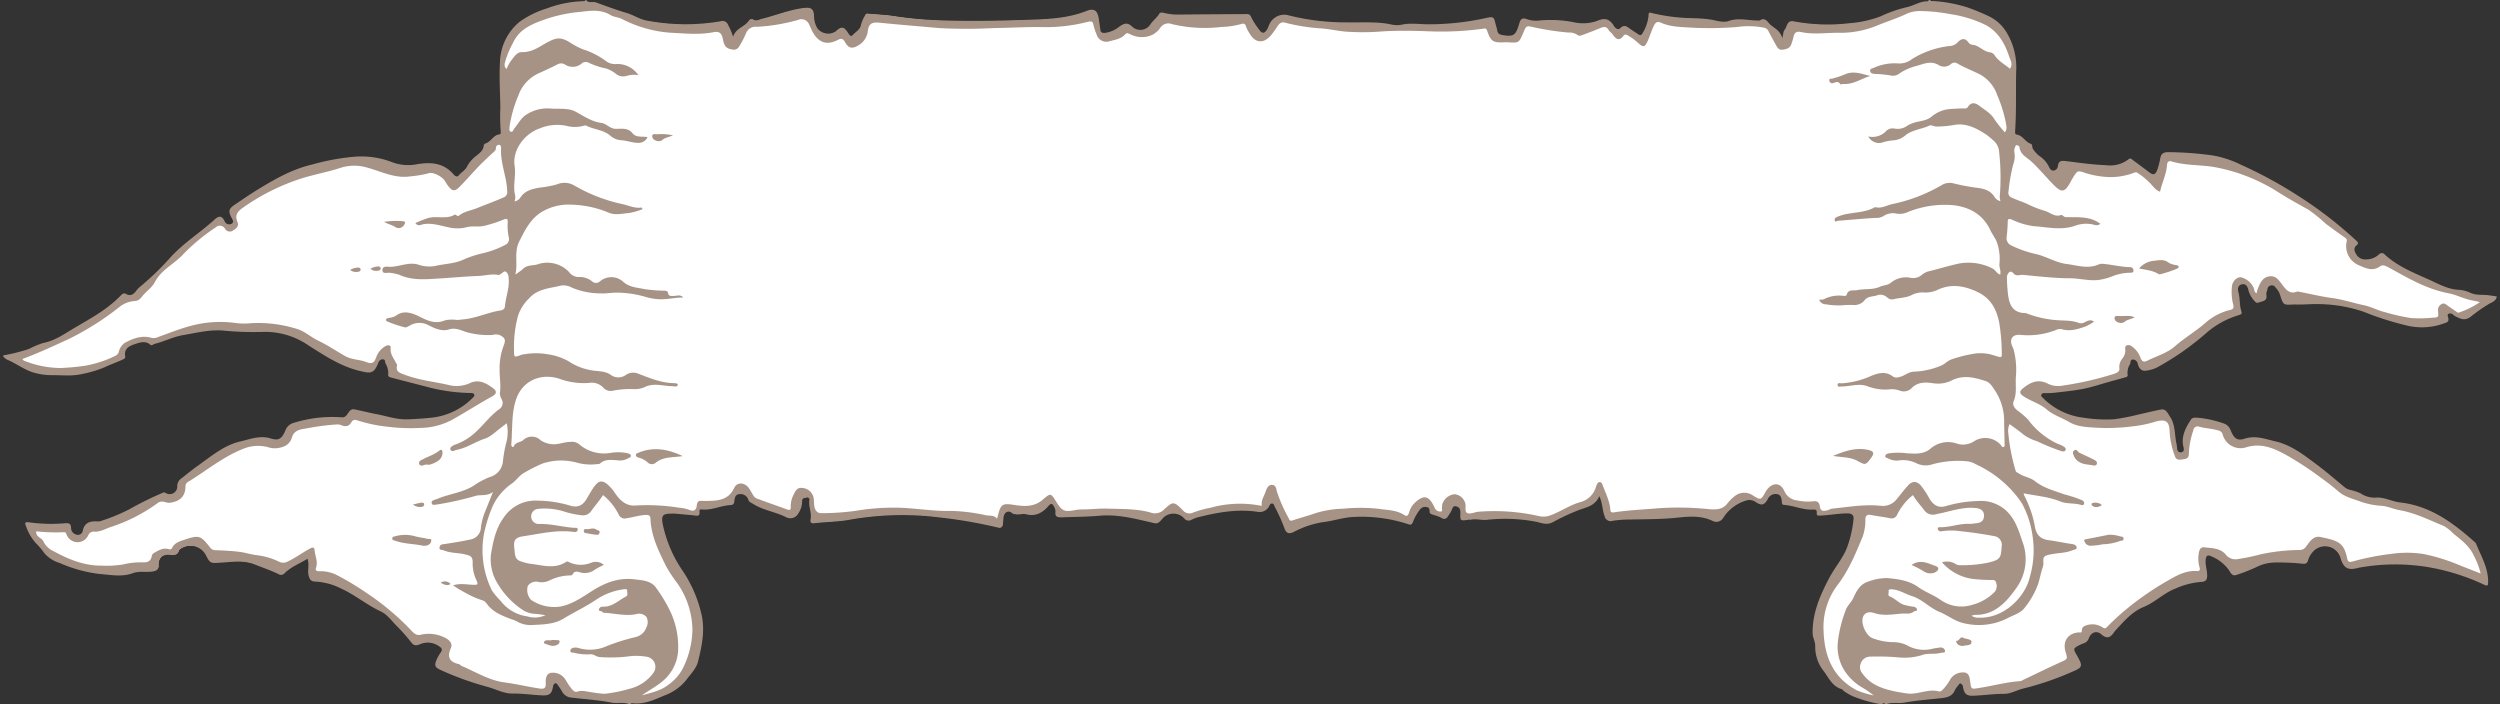 <svg xmlns="http://www.w3.org/2000/svg" width="568" height="160"><rect width="100%" height="100%" fill="#333333" stroke="none"/><defs><style>.cls-3{fill:#a79386}</style></defs><g id="Layer_2" data-name="Layer 2"><path fill="none" d="M0 0h568v160H0z" id="block"/><path d="M419.5 116.42h.19a1.72 1.72 0 011.35.46 1.59 1.59 0 01.27 1.31 26.44 26.44 0 01-1.43 6.22 21.81 21.81 0 01-2.39 4.25 30.76 30.76 0 00-1.7 2.75c-2.3 4.35-3.81 8.14-3.76 12.45a4.71 4.71 0 00.28 1.37 5.21 5.21 0 01.31 1.54 8.55 8.55 0 001.82 5.49c.29.38.57.79.83 1.19.85 1.27 1.65 2.48 3.23 2.9a.55.55 0 01.29.24v.07a10.2 10.2 0 002.87 1.57l1 .34a22.8 22.8 0 004.58 1.17h1.17a6.41 6.41 0 012.44-.28 7.5 7.5 0 001.72-.08 61.4 61.4 0 016.26-.84l2.08-.21c1.48-.17 2.38-.49 2.89-1.69a4.75 4.75 0 01.74-1.09 1.13 1.13 0 00.1-.13c.13-.2.4-.6.85-.4a1.34 1.34 0 01.63.88c.23 1.26.43 1.91 2.09 1.85 1 0 1.93-.12 2.87-.2 1.3-.11 2.64-.23 4-.23h.13a7.63 7.63 0 002.65-.65 12.35 12.35 0 011.69-.55 68.33 68.33 0 0010.88-3.72c1.23-.51 1.83-.82 2-1.2s-.25-1.18-.93-2.37c-.41-.72-.64-1.12-.52-1.52s.52-.62 1.18-1a8.59 8.59 0 011-.45h.14a1.51 1.51 0 00.92-1 2.29 2.29 0 011.5-1.5 1.91 1.91 0 011.74.48 1.79 1.79 0 001.32.62c.38 0 .74-.35 1.18-1a6.49 6.49 0 01.67-.79l.35-.38c1.72-1.84 3.5-3.75 5.9-4.72a19.29 19.29 0 003.41-2 18.39 18.39 0 013.69-2.13l.26-.1a17.32 17.32 0 015.62-1.45c1 0 1.25-.31 1.24-1.29a9.24 9.24 0 00-.18-1.46 8.19 8.19 0 01-.17-2c.05-.61.22-1 .52-1.16a1.33 1.33 0 011.22.15 9.42 9.42 0 014.08 3.3l.06.11c.37.62.64 1 1.24.77l1-.35a30.46 30.46 0 003.46-1.39 10.16 10.16 0 014.75-1.11h.95a39 39 0 014.93.27c.61.08.9 0 1.07-.63a5.35 5.35 0 011.17-2 3.84 3.84 0 013.72-1.21 4.07 4.07 0 013 2.83c.61 2 1.47 2.52 3.38 2.07l.19-.05.43-.1a47 47 0 0115.31-.17 50.31 50.31 0 0113.15 4.07 1.22 1.22 0 00.49.17 2.16 2.16 0 00.05-.54 15.83 15.83 0 00-1.86-6.63c-.29-.65-.58-1.31-.85-2a1.12 1.12 0 00-.28-.31h-.06c-5.4-4.79-10.29-8.12-16.64-8.83a12.88 12.88 0 01-2.34-.56 8.46 8.46 0 00-3.4-.54 5.73 5.73 0 01-3.24-.88l-.2-.1a10.8 10.8 0 00-2.12-.72h-.17a3 3 0 01-1.22-.56l-1.9-1.57c-1.43-1.19-2.91-2.42-4.42-3.56l-.64-.47c-2.64-2-5.38-4-8.71-4.84-.4-.09-.8-.2-1.2-.3-1.88-.5-3.66-1-5.62-.35s-2.74-.14-3.5-1.87c-.37-.83-.74-1.38-1.48-1.58-.45-.12-.89-.26-1.34-.39a15.75 15.75 0 00-3.57-.8h-.51c-.66-.08-1.41-.16-1.69.26-1 1.59-2 3.31-1.79 5.39a2.65 2.65 0 00.08.43 1.77 1.77 0 010 1.38.9.9 0 01-.7.34 1 1 0 01-.74-.19 1.87 1.87 0 01-.44-1.3 2.94 2.94 0 00-.07-.55c-.15-.69-.24-1.4-.32-2.09a8.6 8.6 0 00-1.2-4.17c-.09-.12-.17-.26-.26-.4-.44-.71-.76-1.14-1.47-1-1 .19-2 .42-3 .65l-2.05.34-1.43.31a34.54 34.54 0 01-4.2.78 27.32 27.32 0 01-6-.25l-.9-.1a15.87 15.87 0 01-9.5-4.63l-.05-.05a.8.8 0 01-.33-.82.85.85 0 01.92-.62h.49a14.3 14.3 0 001.7-.02l1.38-.16c1.71-.19 3.48-.39 5.19-.72 1.33-.27 2.67-.66 4-1 .62-.19 1.24-.37 1.87-.54l1.33-.36c.76-.19 1.51-.39 2.25-.61.49-.14.51-.21.49-.29a3.4 3.4 0 01.43-2.35l.14-.3a1.27 1.27 0 00.07-.32c0-.32.12-.85.81-.86a1.38 1.38 0 011.34 1.13c.12.45.51 1.48 1.53 1.35a7.84 7.84 0 002.4-.67 62.08 62.08 0 0011.36-8.07 20.27 20.27 0 017.36-4c.21-.06.32-.11.35-.16a.63.63 0 00-.05-.37 10.12 10.12 0 01-.37-2.3 11 11 0 00-.33-2.12 1.75 1.75 0 01.11-1.4 1.34 1.34 0 01.92-.62c.87-.18 1.47.29 1.74 1.41a5.69 5.69 0 001.28 2.39c.3.34.44.46.65.37s.4-.13.62-.19c.75-.2 1.25-.33 1.05-1.33a2 2 0 01.17-1l.07-.2a1.3 1.3 0 012.33-.57 4.47 4.47 0 011.12 1.77C519 69 519 69 521 68.88h3.24c.93 0 2-.09 3.05 0a32.31 32.31 0 019.83 1.77l1.55.56a54 54 0 008 2.48 14.49 14.49 0 008.15-.3l.43-.15c.64-.21.88-.28.7-1v-.12a.76.76 0 01.34-1 1.21 1.21 0 011.18.23l.25.19a1.38 1.38 0 00.31.22l.33.15a2.42 2.42 0 002.8 0c.51-.35 1-.75 1.51-1.13a16.8 16.8 0 012.87-1.94l.2-.1a2 2 0 001.22-1.07l-1.3-.19a12.17 12.17 0 00-1.6-.11 7.59 7.59 0 01-2.81-.45 6.88 6.88 0 00-2.39-.69 14.78 14.78 0 01-5.92-1.81c-.4-.19-.8-.38-1.2-.55l-1.1-.49c-3.13-1.38-6.37-2.8-9-5.22-.4-.37-.69-.36-1 0a4.54 4.54 0 01-3 1.15 2.53 2.53 0 01-2.64-1.49 1.63 1.63 0 01.3-2.41s.1-.09.1-.14-.26-.38-.42-.53l-.06-.05a89.15 89.15 0 00-12.93-10 99 99 0 00-13-7l-.6-.25a20.48 20.48 0 00-5.56-1.82l-.39-.05a72.18 72.18 0 00-10-.73c-1 0-1.3.4-1.46 1.12l-.15.7a10.25 10.25 0 01-.62 2.24c-.24.54-.51.83-.86.92a1.33 1.33 0 01-1.15-.37L486.38 38l-1.95-1.45-.15-.12c-.3-.25-.35-.25-.48-.13a7.07 7.07 0 01-5.18 1.44c-2.74-.1-5.5-.45-8.18-.8l-1-.13c-.6-.07-1.05-.11-1.31.09a1.19 1.19 0 00-.33.82 1.37 1.37 0 01-1.16 1.28c-.86.12-1.21-.64-1.37-1a6 6 0 00-1.83-2.18l-.11-.09a5.84 5.84 0 01-1.75-1.88 1.82 1.82 0 01-.13-.51c0-.31-.06-.41-.18-.44a4.15 4.15 0 01-1.52-1.07 3 3 0 00-1.61-1c-.65-.09-.6-.73-.58-1 .19-2.88.19-5.76.19-8.55 0-1.68 0-3.41.05-5.11a14.84 14.84 0 00-2.05-8.44A9.06 9.06 0 00451.86 4c-.55-.23-1.1-.48-1.64-.73A23.21 23.21 0 00447 2a32.36 32.36 0 00-7.72-1.5.86.86 0 00-.16 0c-.2 0-1 .06-1.2.06h-.07a7.15 7.15 0 00-2.58.64 9.88 9.88 0 01-1.72.56 30.49 30.49 0 00-6.1 2.11A22.08 22.08 0 01421 5.36l-.79.1A42.58 42.58 0 01407.53 5c-.81-.14-1 .26-1.29 1a3 3 0 01-.47.86 2.21 2.21 0 00-.29.94c-.05.26-.1.55-.19.88l-.26 1-.24-1A4 4 0 00403 6.35a6.56 6.56 0 01-1.22-1.08c-.57-.69-1-1-1.65-.48a.84.84 0 01-.58.07h-.17c-.69 0-1.38-.07-2-.13a9.57 9.57 0 00-4.38.25 6.46 6.46 0 01-3.39-.17l-.61-.14a18.51 18.51 0 00-3-.28l-1.19-.06-1.44-.09a35.51 35.51 0 01-7.95-1.07 2.06 2.06 0 00-.45-.11 2.63 2.63 0 00-.07.56 9.76 9.76 0 01-1.47 4.15.73.73 0 01-.49.41 1 1 0 01-.74-.18c-.29-.21-.58-.4-.88-.59s-.66-.43-1-.66l-.17-.12c-.66-.48-1.06-.77-1.75-.07a.88.88 0 01-.76.27 1.74 1.74 0 01-1.08-.83c-.87-1.46-1.83-1.76-3.4-1.06a9.93 9.93 0 01-5.53.35 26.6 26.6 0 00-8.18-.35 6.27 6.27 0 01-2.56-.39h-.1c-.65-.19-.93-.06-1.13.52-.1.27-.19.54-.27.82-.72 2.36-1.37 2.76-3.88 2.35-.71-.11-1.38-.35-1.49-1.32a2.79 2.79 0 00-.17-.66c-.05-.17-.11-.34-.15-.51-.39-1.72-.4-1.72-2.21-1.32a61.49 61.49 0 01-12.6 1.37c-.7 0-1.4 0-2.08-.07a15.36 15.36 0 00-4.38.18 6 6 0 01-2.43-.16 34.85 34.85 0 00-7.05-.44h-2.69a53.52 53.52 0 01-13.57-1.64 3.41 3.41 0 00-3.94 2 3.32 3.32 0 00-.2.47 3.73 3.73 0 01-.32.67c-.23.37-.6.85-1.11.86-.5 0-.9-.5-1.15-.87l-.45-.63a12.39 12.39 0 01-1.43-2.35.58.58 0 00-.63-.39h-5.88l-10.16.07a14.66 14.66 0 01-3-.41c-.51-.12-.66 0-.73.13a6.1 6.1 0 01-1.08 1.32 6.86 6.86 0 00-.84 1A3.31 3.31 0 01259.35 7a2.83 2.83 0 01-2.29-.86c-.89-.88-1.49-.72-2.49 0a6.77 6.77 0 01-3.5 1.51c-.58 0-1.19-.06-1.3-1s-.22-1.76-.36-2.58-.4-1.37-.78-1.58a1.85 1.85 0 00-1.6.12c-4.44 1.76-9.14 1.91-13.7 2.05h-.58c-5.72.19-12.52.34-19.48.08a91.75 91.75 0 01-10.17-1c-1.36-.21-2.76-.31-4.11-.41-.63 0-1.25-.09-1.87-.15-.17 0-.22 0-.36.35a6.54 6.54 0 01-.32.65 4 4 0 00-.52 1.32 3.09 3.09 0 01-1.33 1.91 7.57 7.57 0 00-.65.6.68.68 0 01-.58.27c-.39 0-.66-.46-.86-.77-.45-.72-.78-1-1.1-1.09s-.69.17-1.29.72a2.93 2.93 0 01-2.52.57 3 3 0 01-2.18-1.43 6 6 0 01-.71-2.73 1.79 1.79 0 00-.42-1.4c-.29-.26-.82-.32-1.72-.2a37.65 37.65 0 00-5.9 1.45c-1.08.33-2.21.67-3.34 1-.16 0-.31.1-.47.15a2 2 0 01-1.95 0 .27.27 0 00-.17 0 .57.57 0 00-.34.23 5.61 5.61 0 01-1.66 1.49 3.89 3.89 0 00-1.9 2.13l-.23.81-.27-.8a14.45 14.45 0 00-1.15-2.7 1.06 1.06 0 00-1.39-.71c-4.82 1-10 .92-16.69-.12a10.93 10.93 0 01-2.85-1 14.69 14.69 0 00-1.93-.78c-2.16-.64-4.32-1.43-6.4-2.19l-.6-.22a2 2 0 00-.74-.05c-.45 0-1.65-.22-1.82-.21a25.36 25.36 0 00-8.42 1.63l-.73.28a17.79 17.79 0 00-5.42 2.76 11.92 11.92 0 00-4.34 9c-.13 2.38-.06 4.81 0 7.17 0 1.06.06 2.12.08 3.18v1.75a23.18 23.18 0 00.11 3.53 1.1 1.1 0 01-.13.78.61.61 0 01-.43.23 2.73 2.73 0 00-1.57 1 3.5 3.5 0 01-1.56 1.07.61.61 0 00-.16.26 3.34 3.34 0 01-1.53 2.28l-.27.22a7.16 7.16 0 00-2 2.35 3.83 3.83 0 01-1.12 1.27 5.06 5.06 0 00-.78.75.77.77 0 01-.62.33 1.3 1.3 0 01-1-.54c-2.4-2.84-5.6-2.69-8.42-2.16a10.82 10.82 0 01-5.87-.71 19.27 19.27 0 00-7.71-1.09 41.43 41.43 0 00-8.16 1.38l-1.65.39c-4.5 1-8.38 3.26-12 5.46-1.75 1.06-3.48 2.22-5.15 3.35l-.48.32c-1.22.81-1.32 1.22-.62 2.56l.07.13a1.59 1.59 0 01.28 1.12.91.91 0 01-.46.51 1.35 1.35 0 01-1 .1 1.53 1.53 0 01-.87-.81c-.25-.51-.51-.8-.77-.85s-.59.11-1 .46c-1.32 1.19-2.74 2.3-4.11 3.38A53.32 53.32 0 0039 58.49l-.9 1a53.23 53.23 0 01-6 5.73 5.63 5.63 0 00-.95 1c-.58.76-1.42 1.53-2.76.75-.07 0-.29-.18-.78.34-2.77 2.88-6.22 4.88-9.57 6.82l-.95.55-1.35.82a17.73 17.73 0 01-6 2.7 6.43 6.43 0 00-1.74.73 10.2 10.2 0 01-1.3.6A40.52 40.52 0 011.06 81a2.45 2.45 0 00.84.63 22.73 22.73 0 012.51 1.28 15.28 15.28 0 003.35 1.57 14.63 14.63 0 004.08.57h1.94a18.83 18.83 0 004.67-.26 25.59 25.59 0 005.13-1.59c.71-.32 1.45-.62 2.17-.91s1.26-.51 1.88-.79c.45-.19.59-.29.55-.47-.41-2.18 1.4-2.78 2.59-3.18.88-.29 2.36-.78 3.54.26.09.08.13.08.39-.07a1.38 1.38 0 01.39-.18 27.39 27.39 0 002.83-.9 21 21 0 013.72-1.09l1.9-.34a26.65 26.65 0 017.34-.66 69.3 69.3 0 009.12.28 17.39 17.39 0 0110.24 3.15l.54.35c3.49 2.22 7.1 4.51 11.21 5.46h.12c2 .46 2.65.61 3.57-1.7a1.37 1.37 0 011.34-1c.64 0 .71.52.75.81a1 1 0 00.06.28l.11.26a4.05 4.05 0 01.51 2.51c0 .13.2.22.57.31l4.38 1.14 4.08 1.06a39.57 39.57 0 009.58 1.22.88.88 0 01.94.56.84.84 0 01-.35.93l-.07.06A15.77 15.77 0 0198 95.16c-1.58.16-3.25.27-5.25.36a18.51 18.51 0 01-5.17-.73c-.69-.16-1.4-.33-2.1-.46-.9-.17-1.8-.38-2.67-.58s-1.51-.34-2.27-.49c-.57-.12-.82.21-1.19.75-.11.15-.22.31-.34.45a1.36 1.36 0 01-1.23.6 29.88 29.88 0 00-11 1.27 2.54 2.54 0 00-1.64 1.58c-.79 1.84-1.53 2.6-3.58 2s-3.7-.15-5.56.34l-1.25.32c-3.13.74-5.72 2.64-8.21 4.48l-1.14.84c-1.29.93-2.53 1.93-3.9 3a1.87 1.87 0 00-.88 1.64 1.94 1.94 0 01-.94 1.75 2 2 0 01-2.09 0c-.21-.12-.24-.1-.48 0l-1.06.47a63.68 63.68 0 00-6.47 3.19 25.4 25.4 0 01-4.39 1.91c-.6.21-1.2.42-1.79.66a2.53 2.53 0 01-1.09.23c-1.65-.12-2.83.17-3.17 2a1.32 1.32 0 01-.59.85 1.46 1.46 0 01-1.1.17 1.82 1.82 0 01-1.47-1.64 1.2 1.2 0 00-.2-.82c-.18-.17-.57-.15-1.14-.11a34.62 34.62 0 01-8.06-.25c-.42-.06-.5 0-.5 0s0 .13.16.53l.19.45a9.2 9.2 0 002 3.31 17.82 17.82 0 012 2.31 6.85 6.85 0 003.31 2.13h.08a31 31 0 009 2.48l1.43.14a12.89 12.89 0 006-.32 7.51 7.51 0 012.73-.31 9.2 9.2 0 002-.11c.74-.15 1-.42 1-1a2.69 2.69 0 01.71-2.14 2.56 2.56 0 012.12-.54c1 .11 1.53.13 1.78-.77a.82.82 0 01.32-.4A4.21 4.21 0 0147 126c.94 1.79.93 1.79 2.85 1.68h.27l1.33-.09a14.19 14.19 0 016.53.5c.57.23 1.14.45 1.72.66a39.44 39.44 0 013.76 1.58.86.86 0 001.13-.25 14.91 14.91 0 013.39-2.25c.59-.31 1.2-.64 1.78-1l.27-.17.11.3a5.08 5.08 0 01.21 2.26 5.13 5.13 0 00.09 1.67c.24.83.46 1.08 1.33 1.09a14.78 14.78 0 015.89 1.6 36.56 36.56 0 014.61 2.65 39.06 39.06 0 004.4 2.55 9 9 0 012.81 2.39c.32.36.65.73 1 1.07a40.18 40.18 0 013.31 3.76c.47.6.92.48 1.59.22a4.69 4.69 0 014.72.6 1 1 0 01.3 1.66 9.71 9.71 0 00-.84 1.47c-.58 1.33-.49 1.59.78 2.16a67.07 67.07 0 0010.6 3.8c.66.17 1.31.42 1.94.65a10 10 0 003.5.86h.1a35.43 35.43 0 014.14.21c.88.08 1.8.16 2.71.2 1.63.07 1.89-.5 2.12-1.8.12-.73.49-.93.77-1 .44-.05.64.29.79.51l.08.13A12.77 12.77 0 01128 157a2.37 2.37 0 002 1.23c1 .14 2.08.24 3.09.34a59 59 0 015.85.78 7.94 7.94 0 001.7.09c.81 0 3.1 0 3.31.08h.14c2.25.19 4.29-.69 6.27-1.54l.58-.24a11 11 0 004.82-3.52c.24-.32.49-.64.74-.95a8.25 8.25 0 001.8-3c.86-3.47 1.52-6.61.95-10a29.28 29.28 0 00-4.49-10.6 28.9 28.9 0 01-4.42-10.55 2.65 2.65 0 01.17-2.11 2.56 2.56 0 012-.56 6.94 6.94 0 01.9 0l1.06.09c1.19.11 2.42.21 3.63.37h.53c.1 0 .1-.15.09-.44v-.09a.81.81 0 01.15-.69.71.71 0 01.59-.15 10.18 10.18 0 003.78-.46 14.65 14.65 0 012.81-.51c.41 0 .53-.15.58-.63v-.08c.08-.72.2-1.7 1.42-1.77a2.07 2.07 0 012.28 1.45c.11.33.33.44.64.61a2.68 2.68 0 01.33.18 17.28 17.28 0 004.16 1.76 23.4 23.4 0 013.26 1.23 1.8 1.8 0 002.55-.79 4.59 4.59 0 00.78-2.67c0-.76.56-.85.88-.91a1.09 1.09 0 00.26 0 .74.74 0 01.75.12.78.78 0 01.25.68 5.44 5.44 0 00.14 2.08 5.75 5.75 0 01.13 2.23c0 .3 0 .51.05.6s.31.1.48.08c1.11-.14 2.23-.22 3.32-.3a39.34 39.34 0 004.68-.5 68.49 68.49 0 0120.26-.56 107.28 107.28 0 0113.63 2.35.52.52 0 00.78-.54v-.47a11.38 11.38 0 01.14-1.28 1.58 1.58 0 011-1.29 1.39 1.39 0 011.39.37.53.53 0 00.38.13 1.26 1.26 0 01.28 0 3.18 3.18 0 001.11 0 2.93 2.93 0 011.25 0c1.83.49 3.36-.06 4.81-1.76.23-.27.59-.63 1-.57s.66.53.82.88a1.94 1.94 0 01.29 1.09 1 1 0 00.13.8c.18.2.58.23 1.11.21l2.84-.09c1.83 0 3.73-.1 5.57-.27 3.76-.35 7.4.48 10.92 1.29l.31.08c.26 0 .48.11.68.16 1.34.33 1.34.33 2.37-.87a3.56 3.56 0 012.68-1.17 3.35 3.35 0 012.55 1.13 1 1 0 001.34.29l.46-.2a4.35 4.35 0 01.83-.33c5.14-1.3 9.5-2 14.08-1.28a2.13 2.13 0 002.1-1.06 1.74 1.74 0 00.1-.19c.16-.29.35-.66.83-.67.51 0 .68.44.78.7a1.6 1.6 0 00.1.23 32.78 32.78 0 011.93 4.24l.31.77a1.19 1.19 0 00.58.73 1.51 1.51 0 001.13-.2l.24-.11a20.48 20.48 0 016.4-2.14 28.42 28.42 0 003.06-.56 22.91 22.91 0 014.18-.64 34.28 34.28 0 0112.35 1.69c.43.15.44.11.68-.32s.32-.66.47-1a6 6 0 011.27-2.07 1.75 1.75 0 011.69-.54 1.11 1.11 0 01.87 1.28c0 .27.12.33.49.45l.18.06.63.21a5.43 5.43 0 011.28.51.67.67 0 001.05-.18 8 8 0 00.7-1.11l.13-.23a3.05 3.05 0 00.13-.32c.13-.39.36-1 1.29-.78s1.14 1 1.12 1.78 0 1.19.09 1.31.67.05 1.42 0a.81.81 0 01.32 0h.12a6.65 6.65 0 012.18 0 8.43 8.43 0 001.66 0 37.11 37.11 0 0111.05.41c.3.06.6.14.89.21a3.48 3.48 0 002.92-.1 50.21 50.21 0 015.78-2.69l1-.35c1.48-.49 2.88-1 3.61-2.71l.23-.54.25.53a10.33 10.33 0 01.74 2.67 9.84 9.84 0 00.46 1.87c.34.87.68 1.06 1.58.91a27.44 27.44 0 013.89-.29h2.22c2.94 0 6-.09 9-.42 2.36-.27 5.11-.45 7.68.76a1.57 1.57 0 002.12-.48 9.73 9.73 0 015.31-4.09 2.78 2.78 0 012.45.33 1.93 1.93 0 001.4.5c.35-.09.67-.44 1-1.12a2.17 2.17 0 012.16-1.22c1.21.06 1.36 1.08 1.46 1.69a1.94 1.94 0 010 .24c0 .42.08.49.29.5a17 17 0 012.88.54 12.16 12.16 0 003.6.52 1.2 1.2 0 011 .22 1 1 0 01.19.76v.36c0 .01.27 0 .45 0h.18c.82 0 1.66-.14 2.48-.24a28.9 28.9 0 013.37-.23z" fill="#fff" id="backing"/><g id="lineart"><path class="cls-3" d="M438.53 0c.17.35.48.23.76.24a32 32 0 017.79 1.47A48.18 48.18 0 01452 3.76a9.34 9.34 0 014 3.79 15.24 15.24 0 012.08 8.59c-.11 4.54.06 9.08-.24 13.62 0 .32-.08.75.36.82 1.39.2 1.92 1.67 3.17 2.08.45.15.29.74.47 1.09a6 6 0 001.78 1.88 6.18 6.18 0 011.91 2.27c.2.45.48.92 1.1.85a1.11 1.11 0 00.92-1c.16-1.32.89-1.27 1.93-1.14 3.05.39 6.1.82 9.16.93a6.78 6.78 0 005-1.38c.39-.34.67 0 1 .24 1.26.95 2.54 1.88 3.8 2.84.76.57 1.23.43 1.62-.45a15.59 15.59 0 00.76-2.89c.19-.89.61-1.3 1.7-1.33a75.42 75.42 0 0110.42.78 24 24 0 016.23 2.09 98.73 98.73 0 0113 7.07 91.88 91.88 0 0113 10c.32.29.85.72.36 1.11-.85.68-.67 1.33-.24 2.07a2.32 2.32 0 002.29 1.25 4.31 4.31 0 002.86-1.08.88.88 0 011.41 0c2.9 2.67 6.54 4.11 10 5.66 2.2 1 4.43 2.28 7 2.34a7.12 7.12 0 012.5.71c1.37.59 2.9.31 4.35.55l1.56.22c-.11 1-1 1.31-1.61 1.62a37.9 37.9 0 00-4.37 3.04c-1.38 1-2.27.37-3.37-.1a3.62 3.62 0 01-.61-.44.94.94 0 00-.93-.2c-.43.19-.23.56-.15.87.3 1.15-.44 1.14-1.28 1.46a14.52 14.52 0 01-8.3.32 67.41 67.41 0 01-9.57-3.06 32.91 32.91 0 00-9.76-1.75c-2-.09-3.93.16-5.9.08h-.36c-2.26.13-2.28.13-3-2.12a4 4 0 00-1-1.67 1 1 0 00-1.9.46 2.48 2.48 0 00-.24 1.09c.32 1.57-1 1.47-1.82 1.82-.43.17-.69-.17-.94-.45a5.79 5.79 0 01-1.34-2.5c-.18-.73-.54-1.4-1.44-1.21s-1 1-.83 1.69c.43 1.45.24 3 .69 4.41.18.56 0 .71-.46.86a19.87 19.87 0 00-7.27 3.9 62.58 62.58 0 01-11.5 8.07 7.88 7.88 0 01-2.48.69c-1 .14-1.57-.58-1.82-1.54a1.15 1.15 0 00-1.1-1c-.66 0-.47.63-.64 1a3.74 3.74 0 00-.56 2.49c.1.41-.38.52-.67.6-1.18.35-2.39.64-3.58 1-1.95.53-3.87 1.19-5.85 1.58-2.17.43-4.39.63-6.59.89a18.73 18.73 0 01-2.25.07c-.32 0-.58.09-.67.42s.13.45.32.63a15.54 15.54 0 009.34 4.55 32 32 0 006.84.35 51.25 51.25 0 005.6-1.09c1.69-.36 3.37-.8 5.07-1.12 1.14-.22 1.5.8 2 1.52 1.33 1.91 1.07 4.22 1.56 6.34.16.73-.06 1.94 1 1.85s.5-1.23.43-1.87c-.24-2.15.76-3.91 1.83-5.56.45-.69 1.62-.38 2.43-.33a25.09 25.09 0 015 1.2 2.56 2.56 0 011.65 1.72c.79 1.78 1.48 2.28 3.19 1.73 2.47-.77 4.69.11 7 .65 3.65.86 6.53 3.17 9.44 5.35 2.18 1.63 4.23 3.42 6.33 5.14a2.84 2.84 0 001.12.5 13.22 13.22 0 012.35.78 5.84 5.84 0 003.29 1c2.06-.22 3.83.88 5.79 1.1 6.76.76 11.91 4.57 16.79 8.89a1.41 1.41 0 01.41.47c1.13 2.83 2.78 5.5 2.73 8.71 0 .72-.08 1-.92.6a49.29 49.29 0 00-13.08-4.05 46 46 0 00-15.22.17c-.2 0-.4.1-.6.14-2 .47-3 0-3.69-2.24a3.66 3.66 0 00-6.27-1.52 4.82 4.82 0 00-1.12 1.91c-.22.84-.7.91-1.35.82a49.8 49.8 0 00-5.85-.27 9.85 9.85 0 00-4.63 1.08 40.23 40.23 0 01-4.47 1.75c-.9.33-1.28-.42-1.62-1a9.13 9.13 0 00-4-3.2c-.75-.38-1.27-.36-1.36.8s.33 2.28.35 3.43-.35 1.52-1.49 1.56a17.69 17.69 0 00-5.8 1.54c-2.6 1-4.52 3.07-7.09 4.12s-4.27 3-6.07 4.94a7.38 7.38 0 00-.73.86c-.82 1.19-1.59 1.57-2.9.42-1.06-.93-2.33-.41-2.81.91a1.77 1.77 0 01-1.08 1.12 9.68 9.68 0 00-1.15.49c-1.34.72-1.31.82-.55 2.15 1.47 2.6 1.49 2.83-1.16 3.93a67.27 67.27 0 01-10.92 3.73c-1.49.34-2.85 1.22-4.42 1.21-2.33 0-4.63.34-6.95.43-1.85.08-2.12-.73-2.36-2.06a1 1 0 00-.48-.69c-.32-.15-.47.26-.64.46a4.63 4.63 0 00-.7 1c-.59 1.4-1.72 1.69-3.11 1.84-2.77.31-5.56.5-8.31 1-1.37.28-2.81-.17-4.16.37h-.25c-.25-.37-.5-.32-.75 0h-.25a29.11 29.11 0 01-5.65-1.52 10.22 10.22 0 01-2.95-1.62c-.09-.07-.15-.23-.25-.26-2.2-.59-3-2.62-4.2-4.18a8.85 8.85 0 01-1.87-5.66c0-1-.58-1.86-.59-2.9-.06-4.61 1.71-8.62 3.79-12.57 1.26-2.39 3.11-4.44 4.07-7a26.39 26.39 0 001.42-6.16c.13-1-.23-1.46-1.36-1.48-2 0-4 .4-6.05.5-.55 0-1 .15-.94-.66.06-.64-.24-.74-.89-.7-2.24.12-4.3-.91-6.51-1.06-.57 0-.5-.56-.56-1-.11-.72-.28-1.42-1.21-1.47a1.9 1.9 0 00-1.92 1.09c-.76 1.43-1.47 1.63-2.81.7a2.49 2.49 0 00-2.23-.29 9.39 9.39 0 00-5.17 4 1.82 1.82 0 01-2.44.56c-2.45-1.15-5-1-7.54-.74-3.74.42-7.47.39-11.2.47a26.18 26.18 0 00-3.86.28 1.41 1.41 0 01-1.86-1.07c-.54-1.38-.44-2.92-1.2-4.53-.95 2.26-2.94 2.51-4.74 3.2a49.92 49.92 0 00-5.74 2.68c-1.53.83-2.68.16-4-.08a37.39 37.39 0 00-11-.42c-1.28.15-2.54-.31-3.81 0-.15 0-.32-.07-.47 0-1.85.25-1.86.25-1.8-1.53 0-.73-.1-1.3-.93-1.52s-.86.52-1.12 1a11.22 11.22 0 01-.85 1.37.92.92 0 01-1.4.24 10 10 0 00-1.86-.69c-.37-.14-.85-.2-.84-.76s-.08-.9-.66-1a1.49 1.49 0 00-1.46.47 11.18 11.18 0 00-1.69 3c-.27.48-.4.64-1 .43a34.14 34.14 0 00-12.26-1.67c-2.49.07-4.8.94-7.23 1.2a21 21 0 00-6.55 2.22c-.95.44-1.61.44-2.06-.66a39.62 39.62 0 00-2.23-5c-.17-.3-.2-.81-.66-.8s-.51.39-.71.73a2.42 2.42 0 01-2.37 1.19c-4.78-.77-9.39.11-14 1.27a11.27 11.27 0 00-1.26.53 1.25 1.25 0 01-1.63-.37 3.31 3.31 0 00-4.84 0c-1.29 1.51-1.24 1.26-3.3.79-3.65-.84-7.32-1.72-11.15-1.36-2.8.25-5.62.24-8.43.36-.93 0-1.67 0-1.51-1.3a1.89 1.89 0 00-.26-1c-.33-.68-.62-1.13-1.37-.25-1.31 1.53-2.92 2.43-5.08 1.84-.73-.2-1.56.19-2.35 0-.26-.06-.5 0-.77-.23-.79-.72-1.74-.32-1.93.78-.1.56-.12 1.15-.17 1.72s-.41.94-1.1.77a108.28 108.28 0 00-13.6-2.34 67.62 67.62 0 00-20.18.56c-2.66.49-5.35.46-8 .79-.65.09-1-.18-.81-1 .27-1.44-.55-2.84-.28-4.31a.49.49 0 00-.66-.52c-.39.14-.94 0-1 .73a4.86 4.86 0 01-.83 2.81 2.06 2.06 0 01-2.88.88c-2.4-1.2-5.15-1.53-7.45-3-.41-.27-.88-.36-1.06-.92a1.82 1.82 0 00-2-1.28c-1 .06-1.09.89-1.18 1.62-.06.55-.25.83-.82.86-2.25.11-4.34 1.25-6.64 1-.6-.07-.45.43-.44.67 0 .71-.27.81-.92.73-1.55-.19-3.11-.31-4.67-.45a6.32 6.32 0 00-.87 0c-1.91 0-2.26.46-1.91 2.36a29.29 29.29 0 004.43 10.48 29.38 29.38 0 014.52 10.7c.61 3.55-.13 6.82-.94 10.11-.38 1.53-1.63 2.75-2.59 4.05A11.31 11.31 0 01151 158c-2.2.93-4.44 2-7 1.8-.28 0-.58-.14-.78.19H143c-1.34-.55-2.78-.09-4.15-.37-3-.6-6-.74-8.92-1.12a2.66 2.66 0 01-2.22-1.36 12.14 12.14 0 00-.88-1.36c-.17-.22-.31-.58-.64-.54s-.49.45-.55.75c-.23 1.36-.57 2.09-2.38 2-2.28-.09-4.54-.46-6.83-.41-2 0-3.74-1-5.62-1.51a68.4 68.4 0 01-10.63-3.82c-1.43-.64-1.55-1.07-.92-2.51a9.09 9.09 0 01.87-1.51c.37-.54.37-.86-.24-1.3a4.41 4.41 0 00-4.47-.56c-.66.25-1.3.45-1.89-.31a43.34 43.34 0 00-3.29-3.74c-1.21-1.18-2.21-2.7-3.74-3.41-3.16-1.47-5.83-3.75-9-5.19a14.52 14.52 0 00-5.78-1.58c-1 0-1.32-.39-1.58-1.28-.36-1.25.23-2.54-.29-3.91-1.75 1.1-3.65 1.79-5.13 3.22a1.1 1.1 0 01-1.42.29c-1.76-.88-3.65-1.5-5.47-2.23-2.47-1-5.15-.54-7.74-.39-2.32.14-2.31.23-3.37-1.8a3.94 3.94 0 00-5.83-1.24c-.1.08-.22.17-.25.28-.31 1.14-1.11 1.06-2.06 1-1.71-.19-2.6.7-2.54 2.41 0 .85-.42 1.17-1.18 1.32-1.54.31-3.17-.15-4.66.41-2.51.93-5.06.38-7.55.19a31.31 31.31 0 01-9.08-2.5 7.35 7.35 0 01-3.5-2.24 16.27 16.27 0 00-1.93-2.28 10.89 10.89 0 01-2.23-3.85c-.28-.64-.34-1 .62-.88a35.68 35.68 0 008 .24c1.07-.08 1.62-.08 1.62 1.19a1.58 1.58 0 001.27 1.39 1.1 1.1 0 001.37-.82c.38-2 1.75-2.31 3.45-2.19a2.35 2.35 0 001-.21 41.7 41.7 0 006.14-2.55 76.12 76.12 0 017.51-3.71.65.65 0 01.74 0 1.71 1.71 0 002.64-1.5 2.14 2.14 0 011-1.85c1.28-1 2.57-2.07 3.91-3 3-2.14 5.78-4.51 9.44-5.36 2.27-.53 4.48-1.44 6.95-.66 1.77.55 2.45.06 3.26-1.81a2.77 2.77 0 011.81-1.72 29.55 29.55 0 0111.13-1.28 1.15 1.15 0 001-.53c.48-.54.78-1.48 1.77-1.28 1.65.33 3.29.76 4.94 1.07 2.4.45 4.73 1.3 7.21 1.19 1.75-.07 3.49-.18 5.23-.36a15.43 15.43 0 009.48-4.52c.22-.21.46-.38.35-.72s-.39-.37-.7-.38A40.2 40.2 0 0197.41 88c-2.79-.74-5.6-1.43-8.4-2.18-.32-.09-.89-.2-.81-.63a4.5 4.5 0 00-.61-2.62c-.15-.35 0-.9-.58-.93s-.89.35-1.09.86c-1 2.57-1.93 2.3-4 1.82-4.37-1-8.12-3.48-11.83-5.84A17.35 17.35 0 0060 75.4a70.2 70.2 0 01-9.16-.28c-3.06-.3-6.12.49-9.16 1-2.27.38-4.32 1.46-6.53 2-.34.08-.66.52-1 .2-1-.93-2.32-.54-3.28-.21-1.21.4-2.79.92-2.42 2.88.08.43-.35.6-.7.76-1.34.6-2.74 1.1-4 1.7A26 26 0 0118.51 85c-2.22.51-4.45.21-6.67.24a14.91 14.91 0 01-4.15-.58c-2.12-.6-3.86-2-5.88-2.86A2.81 2.81 0 01.75 81v-.25a42.21 42.21 0 005.81-1.46 21.18 21.18 0 013.19-1.35c2.73-.5 5-2.16 7.23-3.48 3.67-2.14 7.46-4.2 10.46-7.33.3-.32.71-.62 1.1-.39 1.09.64 1.78.17 2.42-.68A5.73 5.73 0 0132 65a64.52 64.52 0 006.86-6.67c3-3.23 6.78-5.6 10-8.54 1-.89 1.64-.65 2.17.47a1.12 1.12 0 001.56.59c.65-.34.25-.93 0-1.41-.75-1.44-.63-2 .7-2.9 1.88-1.27 3.71-2.54 5.65-3.7 3.79-2.31 7.63-4.46 12.06-5.48a51.83 51.83 0 019.85-1.78 19.65 19.65 0 017.82 1.11 10.47 10.47 0 005.72.69c3.17-.59 6.31-.54 8.67 2.26.32.37.82.67 1.17.21.57-.73 1.47-1.12 1.87-2a7.48 7.48 0 012.1-2.44c.75-.63 1.61-1.2 1.71-2.33a.7.7 0 01.35-.48c1.29-.34 1.77-1.9 3.17-2.06.38-.05.36-.44.33-.72a42.78 42.78 0 01-.08-5.31c-.05-3.46-.28-6.91-.09-10.37A12.27 12.27 0 01118 5a21.07 21.07 0 016.23-3.08 25.36 25.36 0 018.5-1.65c.09 0 .18-.14.26-.22h.25c.57.78 1.45.24 2.15.5 2.31.84 4.63 1.7 7 2.4 1.62.48 3 1.5 4.74 1.76a47 47 0 0016.6.12 1.32 1.32 0 011.67.78 15.16 15.16 0 011.17 2.75c.54-1.94 2.63-2.24 3.59-3.69a.71.71 0 01.88-.29c.8.54 1.5 0 2.21-.14 3.1-.77 6.07-2 9.27-2.41 1.71-.23 2.4.14 2.43 1.85a5.71 5.71 0 00.68 2.63 3.07 3.07 0 004.29.78c1.28-1.16 1.84-1.08 2.79.43.27.41.61.93 1 .46.68-.75 1.75-1.24 1.91-2.37a7.87 7.87 0 01.86-2c.12-.28.25-.54.62-.51 2 .18 4 .26 6 .56a88.48 88.48 0 0010.14.95c6.48.24 13 .13 19.46-.08 4.79-.16 9.62-.24 14.19-2.05 1.66-.66 2.44-.1 2.73 1.66.15.86.26 1.73.37 2.59.07.64.4.78 1 .75a6.51 6.51 0 003.37-1.47c1-.67 1.76-1 2.82 0a2.72 2.72 0 004.26-.58c.56-.82 1.42-1.38 1.92-2.27.2-.36.6-.34 1-.25a13.27 13.27 0 002.95.4q8-.07 16-.11a.85.85 0 01.88.55 16.69 16.69 0 001.85 2.94c.68 1 1.2 1 1.84 0 .22-.34.32-.76.51-1.13a3.68 3.68 0 014.24-2.11 52.83 52.83 0 0013.51 1.63c3.26.07 6.54-.21 9.78.44a5.82 5.82 0 002.34.13c2.18-.52 4.35-.1 6.52-.13a60.73 60.73 0 0012.54-1.36c2.08-.45 2.07-.45 2.53 1.52a11.25 11.25 0 01.32 1.2c.09.79.59 1 1.27 1.1 2.36.38 2.91.06 3.59-2.18l.27-.83c.25-.72.68-.91 1.45-.68a6.2 6.2 0 002.55.41 27.55 27.55 0 018.26.35 9.52 9.52 0 005.38-.33c1.72-.76 2.82-.37 3.74 1.17.3.5.95 1 1.45.51.92-.92 1.54-.35 2.26.17s1.25.82 1.86 1.24c.35.25.68.2.85-.13a9.65 9.65 0 001.44-4c0-1 .24-.87.85-.69a43.32 43.32 0 009.34 1.15 30.85 30.85 0 014.17.34c1.26.26 2.72.69 3.82.3 2.22-.8 4.34-.13 6.49-.13.21 0 .47.09.61 0 .9-.63 1.48-.1 2 .54.94 1.16 2.62 1.54 3.11 3.5.24-.93.23-1.57.54-1.93.6-.69.47-2.18 2-1.92a41.87 41.87 0 0012.64.44 25 25 0 007.14-1.56 30 30 0 016.15-2.13c1.6-.4 2.92-1.32 4.52-1.29.12 0 .24-.19.36-.3zm18.12 15.61c.78-1 .09-2-.2-2.85-1.05-3.16-2.71-5.93-5.89-7.36A27.94 27.94 0 00443 3.19a38.66 38.66 0 00-6.25-.67 7.94 7.94 0 00-3.31.5c-2.33 1.13-4.82 1.89-7.2 2.88a21.85 21.85 0 01-8.75 1.55c-2.77 0-5.55.43-8.3-.17-1.06-.23-1.53.16-1.72 1.18A13.22 13.22 0 01407 10c-.31 1-1.22 1.2-2.06 1.3s-1.2-.61-1.54-1.24c-.55-1-1.11-2-1.65-3.07a1.3 1.3 0 00-.94-.69 18.35 18.35 0 00-6.18-.16 75.6 75.6 0 01-10.63.12c-2.25-.13-4.55-.16-6.68-1.12-.66-.3-1.12-.17-1.54.67-.6 1.19-.93 2.47-1.5 3.67s-.92 1.29-1.9.46a14.15 14.15 0 00-2.48-1.87c-.38-.21-.78-.34-1 0-1.1 1.5-1.83.7-2.57-.33-.25-.34-.65-.56-.85-.91-.53-.94-1.2-.75-2-.41-1.26.54-2.54 1-3.82 1.49-.42.15-.93.37-1.3 0a3.28 3.28 0 00-2-.51 65.6 65.6 0 01-7.77-1.17c-1.8-.42-1.79-.47-2.49 1.19-1 2.35-1 2.35-3.47 2.19a6.26 6.26 0 00-.75 0c-2.64.13-3.17-.18-4-2.62-.24-.66-.56-.52-1-.45a70.62 70.62 0 01-12.42.57c-3.32-.13-6.65-.18-10 0a57.55 57.55 0 01-8.71.08c-1.95-.18-3.84-.63-5.81-.75A43.5 43.5 0 01292 5.16a1.29 1.29 0 00-1.51.49c-.55.73-1 1.51-1.61 2.23-1.65 2.1-3.69 2-5-.32a7.37 7.37 0 01-.79-1.56c-.19-.67-.57-.71-1.09-.54a19 19 0 01-4.54.67 32.08 32.08 0 01-11.22-.66 2.16 2.16 0 00-2.59.81 5.05 5.05 0 01-1.73 1.58 5.71 5.71 0 01-5.14-.08c-.35-.15-.73-.44-1.12 0-1 1.12-2.41 1.26-3.71 1.63a2.29 2.29 0 01-2.8-1.58 12.57 12.57 0 01-.71-2.12c-.14-.84-.44-.94-1.24-.76a38.44 38.44 0 01-9.59 1.22c-4-.1-7.94.16-11.91.21a115.63 115.63 0 01-12.35 0c-4.5-.41-9-.76-13.5-1.22-1.71-.17-2.46.18-2.68 1.88a4.28 4.28 0 01-2.17 3.28c-1.37.83-2.22.67-3-.73-.43-.78-.83-.95-1.65-.52-2.4 1.25-4.27.69-5.62-1.64-.35-.61-.62-1.27-.91-1.91a1.89 1.89 0 00-2.49-1 41.74 41.74 0 01-9.36 1.57 2.32 2.32 0 00-2.47 1.47 20.33 20.33 0 01-1.29 2.55c-.64 1.22-1.16 1.36-2.43 1s-1.38-1.51-1.59-2.45c-.29-1.28-.95-1.57-2.11-1.34-3.25.64-6.54.27-9.79.11a28.11 28.11 0 01-11-3.13c-.83-.41-1.81-.41-2.58-.88-2.15-1.32-4.55-1-6.77-.73a34 34 0 00-7.49 1.5c-3.15 1.11-6.3 2.15-7.87 5.5a22.33 22.33 0 00-1.74 4.1c-.14.56-.47 1.25.26 1.88a9.64 9.64 0 01.82-1.61c.73-.93 1.45-2.26 2.67-2.22 2.29.07 4-1.26 5.73-2.2 2-1.07 2.93-1.29 5-.11a16.35 16.35 0 003.13 1.68 17.39 17.39 0 015.07 2.55 3.41 3.41 0 002.52.78 5.75 5.75 0 015 2.54 5.77 5.77 0 00-2.71.18 2.65 2.65 0 01-2.44-.52 7.08 7.08 0 00-2.29-1.21 15.66 15.66 0 01-3.86-1.29 1.44 1.44 0 00-1.69.28 3.16 3.16 0 01-3.61.19 1.66 1.66 0 00-1.69-.13c-1.42.75-2.87 1.4-4.33 2.06a8.67 8.67 0 00-4.64 5.05 28.81 28.81 0 00-2 7c0 .44-.21 1.05.28 1.23s.56-.48.81-.77c.86-1 1.51-2.31 2.56-3a8.77 8.77 0 015.57-1.5c2 .18 4.1-.21 5.86.76s3.57 2.23 5.73 2.51c1.2.15 2 1.3 3.16 1.34 1.45.06 2.9-.34 4 1.06.82 1 2.21.6 3.38.84a2.24 2.24 0 01-2.16 1.3c-1.29 0-2.54-.53-3.85-.6a4.12 4.12 0 01-2.48-1.05c-1.57-1.35-3.72-1.36-5.48-2.28-.15-.07-.4 0-.6.06a7.53 7.53 0 01-3.43.11 10.2 10.2 0 00-6.54.49c-3.41 1.17-6.21 4.89-5.67 8.45.32 2.11-.31 4.15 0 6.21a3.27 3.27 0 010 1.93 2.22 2.22 0 001.25-.8c1-1.62 2.55-2 4.3-2.34a25.08 25.08 0 004.07-.75 4.37 4.37 0 013.91.24 37.26 37.26 0 0011 4.25c1.42.31 2.74 1 4.24.78a.26.26 0 01.22.39 15.08 15.08 0 01-3.07.86c-1.53.11-3.09.56-4.62-.12a23.15 23.15 0 00-8.19-1.78 12 12 0 00-6.69 1.49c-2.72 1.54-4 4.15-5.34 6.81-1.29 2.51-.27 5.07-.92 7.55a11.29 11.29 0 001.84-1.36c1-.9 2.29-.58 3.39-1a6.81 6.81 0 017 1.82 2.77 2.77 0 002.14 1.13 4.3 4.3 0 013.1 1 1.31 1.31 0 001.73 0 4 4 0 015.32.07c1.39 1.27 3.13 1.29 4.73 1.65a32.31 32.31 0 004.45.37c.4 0 .9 0 1 .53.14.77.65.68 1.23.67.75 0 1.56-.4 2.24.35-1.64 0-3.24.37-4.87.41a13.3 13.3 0 01-4-.63 23.65 23.65 0 00-6.36-.88c-1.2 0-2.41.24-3.55.17a17 17 0 01-6.47-1.28 4.1 4.1 0 00-2.51-.51c-2.54.67-5.32.67-7.31 2.95a9.87 9.87 0 00-2.4 3.66 26.57 26.57 0 00-1 8c0 1.78 0 1.78 1.73 1.11a2.51 2.51 0 01.62-.1 15.27 15.27 0 015.31 0 13.59 13.59 0 014.78 1.61 13.06 13.06 0 005 2c1.48.3 3.08.11 4.45 1a2.92 2.92 0 003.54.08 2.9 2.9 0 012.79-.28c2.64 1 5.26 2.12 8.16 2.15a2.76 2.76 0 01.49.07c.17 0 .34.08.33.29a.38.38 0 01-.39.39c-.25 0-.5 0-.75-.06-2.09 0-4.21-.8-6.26.16a5.51 5.51 0 01-2.3.52 20.51 20.51 0 00-5.18.38 2.25 2.25 0 01-2.1-.8 3.62 3.62 0 00-3.18-1 16 16 0 01-6.63-.91c-4-1.38-8.52.16-10 4.84-.84 2.62-.77 5.25-.91 7.89 0 .74-.08 1.47-.11 2.2 0 .43.39.75.56.39.43-1 1.44-.86 2.1-1.38a2.83 2.83 0 014 0 5.29 5.29 0 002.16.83c1.59.33 3-.45 4.57-.46a2.61 2.61 0 012 .51 8.66 8.66 0 007.1 2 10.21 10.21 0 013.93.07c.33.09.69.2.76.55s-.39.44-.64.61a3.85 3.85 0 01-2.53.43c-1.36-.07-2.76-.3-3.89.78-.1.09-.32.06-.48.08a11.81 11.81 0 01-4.54-.26 13.53 13.53 0 00-8 .14 36 36 0 00-4 2c-1.17.59-1.86 1.71-2.87 2.48a12.89 12.89 0 00-4.53 5.35 33.87 33.87 0 00-1.87 5.94 20.65 20.65 0 001.77 13.08 14.9 14.9 0 001.91 2.28 9.23 9.23 0 006.17 3.61 5.67 5.67 0 004.08-.29c-1-.13-1.63-.25-2.27-.29a5.53 5.53 0 01-2.84-.85 18.47 18.47 0 01-5.74-6 10.43 10.43 0 01-1.54-6.63c.48-2.89 1.07-5.89 2.91-8.4a8.64 8.64 0 017.75-3.84 26.52 26.52 0 017.21 1.09c1.86.61 3.07 0 4-1.72.36-.61.72-1.22 1.09-1.82 1.52-2.42 2.43-2.51 4.36-.41a8.83 8.83 0 01.83 1.08c1.13 1.69 2.58 3.07 4.71 2.88a45.84 45.84 0 019.8.49 8.58 8.58 0 012.42.51c.69.29 1.52.34 1.67-.88.06-.42.08-1.23 1-1.18a18.57 18.57 0 002.11 0c2.29-.06 4.28-.51 5.4-2.92.64-1.38 2.28-1.31 3.28-.07a12.64 12.64 0 01.72 1.17c.28.46.52 1 1 1.23 2.35.9 4.74 1.7 7.11 2.58.64.23.74-.1.75-.57a5.59 5.59 0 01.51-2.54c.41-.8.79-1.93 1.93-1.82a2.82 2.82 0 012.79 2.53c.06.49.05 1 .11 1.49.12 1 .62 1.75 1.63 1.72a57.22 57.22 0 007.64-.51 53.37 53.37 0 019.59-.74c4.14.09 8.23.86 12.39.74a41.47 41.47 0 017.82 1c.85.14 1.76-.09 2.46.77.09-.31.13-.47.17-.62.71-2.85 1.09-2.92 3.94-2.48 2.12.32 4.35.44 6.25-1.21s1.88-1.48 3.16.57 1.82 2.21 4.13 1.8a8.91 8.91 0 011.85-.17c1.89 0 3.76-.25 5.66-.18 3.24.11 6.52 0 9.67.87a2.84 2.84 0 003.09-.66c2.11-1.92 2.2-1.9 4.32.18a1.87 1.87 0 002.24.53 22.22 22.22 0 014-1.11 24.88 24.88 0 0111.67-.43c-.23-1.23.51-2.16.85-3.2.25-.75.63-1.65 1.54-1.57s.88 1 1.09 1.66a34.93 34.93 0 002.57 5.8c.18.33.24.83.88.62 1.66-.55 3.38-1 5-1.57a23.06 23.06 0 016.66-1.11 38.94 38.94 0 017.71 0c2.07.33 4.21.25 6.06 1.43.65.41.82.15 1.06-.42a5.53 5.53 0 011-2c2.32-2.34 3.55-2.13 4.91.9a1.34 1.34 0 001.33.73c.51 0 .19-.6.27-.92a4.32 4.32 0 00.05-.62 3.25 3.25 0 012.83-2.38 2.78 2.78 0 012.4 2c.28.78-.26 2 .54 2.29.64.27 1.58-.22 2.4-.31a45.94 45.94 0 0113.88 1 4.48 4.48 0 002.55-.19c2.34-.86 4.4-2.33 6.79-3a5 5 0 003.58-3.56 3.23 3.23 0 01.26-.57.61.61 0 01.57-.41c.35 0 .5.25.61.54.67 1.86 1.62 3.64 1.8 5.67 0 .44.15.76.77.66 3.37-.51 6.77-.64 10.16-.94a67.71 67.71 0 0111.57.22c1.62.13 3.11.07 4.18-1.42a8.43 8.43 0 011.4-1.4 3.45 3.45 0 014.3-.31c1.77 1.1 1.83 1.1 2.88-.79s3.23-2.68 4.33-.07a3.55 3.55 0 002.92 2 11.13 11.13 0 003.59.19c1.06-.14 1.41.41 1.49 1.13.16 1.31 1 1.07 1.77.9.32-.06.61-.31.93-.35 3.71-.36 7.39-1.05 11.16-.65a4 4 0 003.61-1.5c.87-1.06 1.69-2.16 2.62-3.17s2-1 2.92.12a19.73 19.73 0 011.9 2.92c.92 1.52 2.11 2.22 3.85 1.66a28.28 28.28 0 017.21-1.12 8.48 8.48 0 016.57 2.37c2 2 2.68 4.48 3.55 7a11.22 11.22 0 01-1.51 10.5c-2.21 3.11-4.89 6.1-9.35 6a3.68 3.68 0 00-.75.2 2.72 2.72 0 001.78.43c5.3.19 10.33-4.38 11.47-9.28a21.69 21.69 0 00.57-9.51 21.29 21.29 0 00-2.44-7.29 25.28 25.28 0 00-10.44-8.78 4.82 4.82 0 00-1.75-.64 21.79 21.79 0 00-8.23.7 4.71 4.71 0 01-3.49-.28 6.91 6.91 0 00-3.69-.68 4 4 0 01-2.65-.38c-.28-.19-.87-.13-.71-.67.1-.37.53-.47.91-.54a15.67 15.67 0 013.93 0c1.91.11 3.85.29 5.42-1.06a6.08 6.08 0 016-1.13 4.52 4.52 0 003.79-.47 4.73 4.73 0 016.18.78c.19.21.26.59.62.45s.21-.57.22-.87c0-1.61-.08-3.22-.09-4.83a12.57 12.57 0 00-2-7c-.59-.87-1.16-1.94-2.23-2.28-2.48-.8-4.94-1.44-7.57-.19a7 7 0 01-4.07.73c-1.79-.26-3.72-.47-5.23 1.16a2.51 2.51 0 01-2.69.45 5.24 5.24 0 00-2-.28 11.1 11.1 0 01-5.13-.64c-2-.8-4 0-5.92 0-.4 0-1 .24-1-.35s.6-.35.91-.36a19.09 19.09 0 006.77-1.71c1.68-.66 3.3-1.09 4.91.18a1.54 1.54 0 001.29.13c1.21-.19 2.08-1.15 3.34-1.24a17.54 17.54 0 006.45-1.45c.72-.34 1.23-.93 2-1.27a28.76 28.76 0 015-1.31 9.51 9.51 0 015.12.42c1.49.4 1.57.61 1.51-.94a43.92 43.92 0 00-.59-6.64c-.63-3.2-2.05-5.54-4.88-6.9s-5.94-2-9.06-.53a6.42 6.42 0 01-3.16.62 5.25 5.25 0 00-2.76.58c-1.27.65-2.66.6-4 .93a1.63 1.63 0 01-1.53-.33 2.23 2.23 0 00-2.43-.5c-.88.29-1.86.14-2.62.92a3 3 0 01-2.34 1.26 18.79 18.79 0 00-3.09.07 16.26 16.26 0 01-3.47-.24 1.61 1.61 0 01-1.57-1.06 3.71 3.71 0 001-.06 7.6 7.6 0 014.68-.78c.17 0 .52-.07.55-.17.33-1.41 1.54-1 2.42-1.15 1.71-.38 3.49 0 5.22-.79.68-.33 1.67-.29 2.41-.87a5.37 5.37 0 014.54-1.14 3 3 0 002.32-.51 5 5 0 011.46-.89c2.22-.54 4.42-1.21 6.65-1.73a12 12 0 018.13 1c.68.32.95 1.15 1.76 1.4.23-.84-.22-1.58-.18-2.36a11.14 11.14 0 00-.64-5.18c-.39-.92-1-1.66-1.4-2.53-1.63-3.47-4.49-5.16-8.17-5.67a22.32 22.32 0 00-10.57 1.52 4.48 4.48 0 01-2.5.38 3.86 3.86 0 00-3.1.57 3.33 3.33 0 01-1.91.39c-2.79.18-5.57.43-8.36.65-.27 0-.65.47-.77-.15-.08-.38.21-.57.54-.72 2.75-1.24 6-.68 8.63-2.24 1.46.42 2.67-.43 4-.7a37 37 0 0011.09-4.26 3.51 3.51 0 012.7-.44 45.24 45.24 0 005.26 1c1.69.21 3.19.58 4.14 2.17a2.21 2.21 0 001.3.89 5.85 5.85 0 01-.16-1 52.55 52.55 0 00-.13-10.11 3.77 3.77 0 00-1.33-2.7 18.39 18.39 0 00-1.53-1.27c-2.16-1.43-4.47-2.67-7.15-2.28a23.7 23.7 0 01-4.29.4c-.55 0-1.09-.44-1.57-.21-1.79.85-3.91.93-5.49 2.26a4.7 4.7 0 01-2.6 1.08 12.18 12.18 0 00-2.3.4 2.73 2.73 0 01-3.48-1.28 4.31 4.31 0 003.84-1 2.13 2.13 0 012.15-.78 3.8 3.8 0 003-.74 5.18 5.18 0 011-.45c1.44-.6 3.12-.44 4.41-1.55a7.46 7.46 0 014.56-1.73c.95-.06 1.9-.12 2.85-.11.37 0 .62 0 .84-.36.77-1.2 1.72-.91 2.64-.21 1.19.93 2.54 1.63 3.36 3a26.12 26.12 0 002.39 3c.62-.84.29-1.62.18-2.37a30.65 30.65 0 00-1.94-6.14 8.37 8.37 0 00-4.45-4.92c-1.48-.7-3-1.32-4.44-2.12a1.23 1.23 0 00-1.51-.05 2.39 2.39 0 01-2.67.44c-1.79-1.17-3.29-.52-5 0a13 13 0 00-4 1.69 2.37 2.37 0 01-2.06.56 25.59 25.59 0 00-3.78-.37c-.49-.06-.83-.18-.93-.61-.14-.61.48-.61.79-.76a11.44 11.44 0 015.7-1 4.54 4.54 0 003-1 20.6 20.6 0 018.6-2.97 2.52 2.52 0 001.69-.75c.78-.81 1.63-1.29 2.53-.08a1.28 1.28 0 00.81.54c1.6.08 2.58 1.6 4.16 1.73a1.54 1.54 0 011 .69c.88 1.33 2.28 2.03 3.46 3.03zM8.22 120.72c-.11 1.34 1.28 1.42 1.65 2.31a4.72 4.72 0 002.3 2.2c3.38 1.84 6.92 3.31 10.88 3.28a23.2 23.2 0 004.87-.26 17.24 17.24 0 013.77-.49c1.23 0 2.54.24 2.81-1.52a1 1 0 01.56-.64c1-.59 2-1.19 3.24-.84.27.07.61.11.77-.23.63-1.33 2-1.6 3.14-2 3-1 3.44-.8 5.46 1.78A1.48 1.48 0 0049 125c1.85.08 3.69.16 5.53.4 1.27.16 2.49.58 3.73.73a15.8 15.8 0 015.08 1.46 2.09 2.09 0 002 0c1.73-.81 3.26-1.95 4.92-2.87.52-.29 1.15-.59 1.21.24.1 1.35.82 2.64.34 4-.2.57 0 .82.67.82a8.44 8.44 0 013.84.77A63.63 63.63 0 0183.7 135a58.16 58.16 0 019.15 7.63c.72.72 1.49 1.86 2.62 1.61a8.11 8.11 0 015.73.7c1 .51 1.66 1.33 1.25 2.27-.94 2.11-.31 3.19 1.81 3.68.2 0 .34.3.59.4 3.24 1.35 6.21 3.3 9.83 3.76 2.66.35 5.28 1 8 1.39 1.08.15 1.37-.22 1.31-1.3 0-.83 0-1.86 1-2.23a3.3 3.3 0 013.45 1.45c.36.56.67 1.15 1.08 1.67s.92 1.36 1.66 1.11c1.11-.38 2.08 0 3.11.12a26 26 0 003.07.37 32.92 32.92 0 005.64-1.13 9.47 9.47 0 005.53-3.73 2.32 2.32 0 00-1.41-3.52 14.21 14.21 0 00-3.73-.19 33.74 33.74 0 01-7.17.22c-.8-.07-1.35-.74-2.19-.62a11.39 11.39 0 01-3.58-.35c-.35-.06-.89.05-.86-.47s.52-.65.93-.71a2.8 2.8 0 011 .12 9.17 9.17 0 005.76-.22 45.38 45.38 0 017.06-2.27 3.44 3.44 0 002.55-2.29 2.56 2.56 0 000-2.27 2.18 2.18 0 00-2.28-.68c-2.48.54-5-.2-7.46-.3-.13 0-.28-.16-.38-.28s-.8 0-.69-.51a.85.85 0 01.86-.6c2.15.12 3.55-1.41 5.25-2.28.61-.32.25-.92.3-1.35s-.5-.35-.81-.31a14.59 14.59 0 00-6.19 2.33c-2.4 1.63-5 2.83-7.44 4.32-2.18 1.32-4.63 1.33-7.07 1.46a6.19 6.19 0 01-3.68-.89 5.12 5.12 0 00-.92-.35c-1.94-.73-3.88-1.45-5.31-3-.48-.53-.78-1.24-1.61-1.41a20.55 20.55 0 01-3.94-1.79 22.6 22.6 0 01-2.58-1.57c1.7-.54 3.21-.14 4.71-.12.73 0 1.08 0 .61-1a9 9 0 01-.87-4.19c0-1.37-.76-1.47-1.68-1.71-1.59-.41-3.28-.25-4.84-.91-.43-.19-1.14 0-1-.73s.71-.65 1.28-.74c1.88-.3 3.76-.58 5.62-1a2.88 2.88 0 002.5-2.78 14.33 14.33 0 011-3.7c.54-1.33 1.07-2.66 1.73-4.33-1.39 1-2.7.56-3.9.87a71.48 71.48 0 01-9 2c-.37 0-.82.22-1-.27s.25-.7.61-.81c.75-.24 1.46-.57 2.21-.8 2.25-.7 4.61-1.15 6.64-2.38a17.13 17.13 0 013.71-2 4.07 4.07 0 003-3.61 28.4 28.4 0 01.86-4.61 9.52 9.52 0 000-4c-.53.4-.91.69-1.3 1-1.18.85-2.25 2-3.57 2.45-2.21.71-4.13 2.12-6.43 2.57-.55.11-1.22.63-1.5-.08-.19-.49.52-.84 1-1.08.11 0 .24-.07.35-.11a13.34 13.34 0 004.82-3.16c1.68-1.6 3.07-3.5 5-4.84a1.71 1.71 0 00.46-2.24 2.76 2.76 0 01-.38-1.41c.27-1.84-.12-3.68-.07-5.52a14.23 14.23 0 01.82-4.94c.61-1.54.57-2-.86-2.71a2.75 2.75 0 00-1.58 0 18.17 18.17 0 01-5.49-.53c-1.44-.36-2.81-1.26-4.42-.72s-3.33-.29-4.69-1a4.31 4.31 0 00-4.27.17c-.37.18-.73.47-1.17.32a27.66 27.66 0 01-3.76-1.26c-.19-.1-.41-.16-.39-.41s.29-.36.53-.42a4.79 4.79 0 001.67-.48c1.73-1.35 3.55-.69 5.08 0 2 1 3.83 2 6.16 1a7.74 7.74 0 012.69-.08c.45 0 .9-.08 1.34-.12 2.72-.23 5.22-1.38 7.87-1.92.58-.12 1.59-.11 1.67-1 .19-2.23 1.13-4.35.84-6.63a1.82 1.82 0 00-.51-1.22c-.43-.35-.74.1-1.08.32s-.55.39-.78.34c-1.49-.28-2.92.17-4.38.23-3.2.12-6.39.43-9.58.62-2.94.18-5.76.38-8.51-.88a11.44 11.44 0 00-1.93-.43c-.66-.16-1.82.37-1.89-.55-.08-1.15 1.19-.81 1.84-.83 2.09-.05 4.08-1.11 6.21-.53a7.7 7.7 0 004 .33c2.07-.51 4.26-.47 6.28-1.41a25.22 25.22 0 014.45-1.47 21 21 0 005.08-1.88 1.46 1.46 0 00.88-1.61 12.44 12.44 0 01-.3-3.22c.17-1.54-.46-1.09-1.21-.82a29.37 29.37 0 01-4.33 1.35c-1.28.24-2.59-.07-3.8.27a8.57 8.57 0 01-4.15 0c-1.83-.37-3.62-1-5.56-.71-.59.09-1.31.62-1.9-.24a22.56 22.56 0 013-1.17c2-.5 4.07.37 5.94-.74.08-.05.32.07.43.17s.28.26.58 0c1.19-.93 2.72-1.11 4.09-1.67 2-.82 4-1.53 6-2.42a1.26 1.26 0 00.81-1.45c-.09-3.26-1.58-6.33-1.38-9.65 0-.25 0-.87-.52-.85a.7.7 0 00-.66.77c0 .42-.26.65-.55.91-1.08 1-2.14 2-3.15 3-1.55 1.62-3 3.29-4.59 4.91-1 1-1.57 1-2.44-.09a9.17 9.17 0 01-.82-1.24c-.64-1.07-2.73-2.12-3.67-1.81a25.15 25.15 0 01-4.22.72c-3.5.55-6.61-1.13-9.84-2a10.28 10.28 0 00-5.82 0c-2.81.93-5.7 1.47-8.52 2.3A49 49 0 0055.46 47c-1.3.88-2.25 1.72-1.49 3.47.39.92-.34 1.49-1 1.88a1.27 1.27 0 01-1.85-.36 1.33 1.33 0 00-2.12-.32 44.15 44.15 0 00-7.28 6c-2 2.26-5 3.51-6.52 6.39-.66 1.3-2 2.13-2.89 3.27-.48.61-.87 1-1.64 1.06A6.25 6.25 0 0027 69.85 63.66 63.66 0 0115.67 77c-3.48 1.61-7 3.24-10.59 4.57a1.11 1.11 0 00.73.51 22.45 22.45 0 008 1.53 53.92 53.92 0 005.56-.52 25.77 25.77 0 006.81-2.23 1.41 1.41 0 00.82-.96 3.4 3.4 0 011.35-2c1.84-1 3.78-1.75 5.93-1.18a2.16 2.16 0 001.42-.06c2.48-.9 4.94-1.89 7.48-2.58a25.72 25.72 0 0110-.74 15 15 0 003.35.13 29.2 29.2 0 0110.86 1.24c1.9.54 3.24 1.92 5 2.73 2.07 1 4 2.3 6 3.45 1.49.86 3.28.76 4.82 1.37s1.87-.07 2.29-1.15a4.7 4.7 0 012-2.43c.58-.35 1.34-.38 1.26.41-.13 1.37.68 2.26 1.19 3.32.1.21.33.35.25.65-.33 1.42.62 1.65 1.68 2.06 3.22 1.23 6.62 1.57 9.94 2.32a7.25 7.25 0 004.86-.36c2-1 3.71-.09 5.29 1.08 1 .74.9 1.32-.2 1.93-3.11 1.7-6.08 3.64-9.18 5.36a15.75 15.75 0 01-7 1.77 41.4 41.4 0 01-7.45-.26 33.69 33.69 0 01-6.79-1.4c-.71-.25-1.17-.25-1.55.42-.57 1-1.42 1-2.33.59a2.24 2.24 0 00-1-.13 53.61 53.61 0 00-7 .93c-1.33.19-2.76.42-3.19 2.19a3.12 3.12 0 01-2.13 2 5.12 5.12 0 01-3.39 0 8.93 8.93 0 00-5.82.55c-4.49 1.82-8.18 4.94-12.27 7.41a1.22 1.22 0 00-.53 1.16c-.09 2.21-1.39 3.27-3.55 3.55-.9.12-1.65-.66-2.68 0a37.77 37.77 0 01-10.45 5.41c-1.33.39-2.56 1.22-4 1.15a1.31 1.31 0 00-1.39.79 2.67 2.67 0 01-5-.28c-.11-.29-.28-.42-.55-.38a42.27 42.27 0 01-6.3-.2zm482.54-77.15a4.14 4.14 0 01-1.49-1.1 16.45 16.45 0 00-3.53-3.13c-.41-.32-.71-.17-1.12 0a14.8 14.8 0 01-5.7.88 20.37 20.37 0 01-5.17-.93c-1.74-.61-1.78-.52-2.8 1.12-.33.53-.59 1.1-.93 1.62-1 1.65-1.76 1.6-3.17.23-1.89-1.86-3.52-3.94-5.5-5.72-1-.85-2.39-1.53-2.53-3.14 0-.16-.36-.36-.58-.42s-.35.25-.43.47a2 2 0 00-.15 1.1 5.25 5.25 0 01-.26 2.83 39.27 39.27 0 00-1.06 6.08 1.2 1.2 0 00.77 1.46c1.3.61 2.69 1 3.94 1.64a24.84 24.84 0 003.67 1.39c1.13.37 2.22 1.47 3.63.87.11 0 .35.19.51.31a.86.86 0 00.68.2c2.62.07 5.34-.25 7.66 1.52a1.33 1.33 0 01-1.15.29 7.21 7.21 0 00-4.55.14c-3.19 1.12-6.35.31-9.53.1a17.12 17.12 0 01-4.81-1.45c-.41-.15-1-.44-1 .37a32.6 32.6 0 01-.26 3.57 1.83 1.83 0 001.15 1.94 25.1 25.1 0 005.7 1.95c2.32.59 4.38 1.91 6.8 2.22s4.82 1.18 7.27.1a2.35 2.35 0 011.09-.13c2.07.2 4.1.72 6.19.75a.75.75 0 01.62.83c0 .45-.48.43-.77.44a11.12 11.12 0 00-3.79.71 13.3 13.3 0 01-3.47.94c-2.15.22-4.23-.38-6.37-.4-3.59 0-7.17-.44-10.75-.77-.65-.06-1.37.39-2-.23-.28-.28-.62-.71-1.06-.38a1.57 1.57 0 00-.53 1.32c0 1.13.09 2.24.2 3.37.27 2.61 1 4.59 4.09 4.61.12 0 .23.09.35.13a24.26 24.26 0 006.82 1.48c1.59.12 3.21 0 4.74.57a1.68 1.68 0 001.51-.13c.62-.3 1.3-.71 2.08-.1a13.73 13.73 0 01-2 1.11c-1.74.59-3.49 1.17-5.38.58a1.78 1.78 0 00-1.1.13 17.4 17.4 0 01-8.29 1.17c-1.82-.17-2.58 1.09-1.75 2.73a3.29 3.29 0 01.26.68 17.84 17.84 0 01.51 6c-.17 1.86.28 3.78-.49 5.6-.39.92.14 1.56.8 2.15a17.94 17.94 0 012.45 2.09 17.67 17.67 0 006.65 5.47 8.23 8.23 0 011.25.53c.3.21.84.46.6.94s-.74.27-1.13.16a50 50 0 01-5.37-2.2 9.84 9.84 0 01-3-1.46c-1-.85-2.1-1.59-3.2-2.41a3.55 3.55 0 00-.34 1.49 43.62 43.62 0 001.7 9.06c.11.41.44.45.7.63 1.14.8 2.66.93 3.68 1.76 2 1.6 4.35 2.16 6.64 3a31.16 31.16 0 014 1.31c.3.17.59.36.56.75s-.38.46-.65.37c-1.55-.48-3.28-.2-4.75-.79-2.68-1.1-5.52-1.27-8.38-1.87.1.27.16.5.26.71a24.18 24.18 0 012.28 6.57c.26 1.94 1.12 3.1 3.12 3.37 1.77.23 3.51.62 5.27.87.55.08 1.07.24 1.14.75s-.53.53-1 .7c-1.56.63-3.23.57-4.83.9s-1.8.48-1.72 1.91a2.86 2.86 0 01-.17 1.09c-.4 1.19-.62 2.44-1 3.65a18.91 18.91 0 01-3 5.39c-.94 1.33-2.62 1.74-4 2.49a14.43 14.43 0 01-9.84 1.14c-2.05-.42-3.7-1.81-5.61-2.59-2.24-.91-3.87-2.84-6.22-3.58-1.49-.47-2.83-1.38-4.43-1.54-.37 0-1-.07-.89.36s-.33 1 .27 1.25c1.17.46 2 1.48 3.2 1.9a15 15 0 002.16.43c.34.06.77.22.8.67s-.46.22-.66.4c-.84.74-1.87.41-2.83.5-2.07.18-4.12.57-6.21-.13-.84-.27-2.08-.36-2.56.9-.56 1.47.74 4.37 2.24 4.84a13.74 13.74 0 004.34.87 7.44 7.44 0 013.37.69 7.77 7.77 0 005.32.93 18.59 18.59 0 012.21-.39 1 1 0 011.16.7c.08.59-.58.41-.94.51-1.42.39-3 0-4.31.51a13.16 13.16 0 01-5.19.53 55.15 55.15 0 00-6.68-.18 2.24 2.24 0 00-2 1.48 2.13 2.13 0 00.32 2.3c1.7 2.42 4.2 3.39 6.91 4 1 .24 2.1.41 3.16.57 2.5.38 4.82-1.13 7.3-.46.46.13.76-.26 1.06-.55a11.18 11.18 0 001.65-2.33 3.38 3.38 0 013.38-1.37c.89.32.94 1.27 1.05 2 .25 1.75.19 1.76 1.88 1.5 3.19-.48 6.31-1.37 9.54-1.58a2.1 2.1 0 00.67-.3c2.82-1.34 5.62-2.71 8.46-4 1.55-.7 1.63-.7 1.14-2.31-.75-2.43.51-4.29 3-4.46.3 0 .69.18.68-.4 0-.92.66-1.11 1.38-1.31a4.21 4.21 0 013.34.58c.54.32.68.25 1.14-.23a52.13 52.13 0 014.16-3.83 66.63 66.63 0 019.83-6.75c1.93-1.12 3.94-2.16 6.29-2 .71.05.77-.34.6-.85a6.89 6.89 0 01-.21-2.85c.08-.78.28-1.81 1.27-1.69 1.76.21 3.69.12 5 1.76a2.76 2.76 0 002.6.92 47.53 47.53 0 005.15-1.07 43.24 43.24 0 018.91-1 1.72 1.72 0 001.49-.79c.84-1.08 1.64-2.52 3.34-2.15 3.85.82 5.25 1.17 6 4.85.15.75.48.92 1.23.7a58.27 58.27 0 018.8-1.73 25.12 25.12 0 017.14 0 41.68 41.68 0 018.61 2.69c1.45.55 2.88 1.12 4.54 1.77a17.23 17.23 0 00-1.58-4.13c-.95-2.1-2.81-3.5-4.57-4.89a10.21 10.21 0 00-2.18-1.76c-3.3-1.34-6.53-3-10.07-3.6-1.42-.26-2.71-.91-4.17-1a17.58 17.58 0 01-4.52-.89c-1.79-.66-3.75-1.1-5.18-2.34s-2.79-2.27-4.27-3.33a75 75 0 00-7.66-5c-2.79-1.53-5.62-2.77-9-1.75a4.2 4.2 0 01-5.4-2.87c-.17-.63-.59-.87-1.23-1-1.33-.35-2.7-.44-4-.75a1 1 0 00-1.46.86 17.71 17.71 0 00-1 5.23c0 .89-.4 1.15-1.15 1.25s-1.69.37-2-.64a18.18 18.18 0 01-1.2-5.29c-.06-2.29-.46-3.46-3.47-2.53a27.11 27.11 0 01-5 1 45 45 0 01-7.95.32c-2.19-.14-4.45-.16-6.41-1.3-1.7-1-3.6-1.55-5.16-2.89s-3.59-1.84-5.27-3c-.77-.53-1-1-.2-1.67 1.63-1.37 3.38-2.28 5.57-1.26a5.35 5.35 0 003.14.6 74.16 74.16 0 0012.13-2.74c.64-.23 1.33-.52 1.17-1.36a3 3 0 01.8-2.24 3 3 0 00.56-1.86c0-.35-.17-.75.32-1a1.11 1.11 0 011.14.22 5.19 5.19 0 012 2.62c.31.75.64 1.08 1.58.62 2.12-1.07 4.43-1.66 6.3-3.31 2.11-1.84 4.56-3.29 6.69-5.11a13.12 13.12 0 015.7-3.07c.64-.14 1-.32.8-1.18a11.68 11.68 0 01-.29-4.33c.19-1.24 1.38-2.21 2.3-1.86a4.26 4.26 0 012.67 2.45c.14.36.07.92.64 1.09a6.15 6.15 0 01.21-.89c.52-1.28 1-2.65 2.59-2.92s2.24.9 3 1.87c.87 1.14 1.67 2.23 3.35 1.59a.75.75 0 01.36 0c2.58.5 5.14 1.12 7.74 1.47 2.42.33 4.72 1.12 7.09 1.61 1.62.33 3.14 1.19 4.79 1.58a45.84 45.84 0 005.93 1.34 27.75 27.75 0 004.65-.06c1.61-.11 1.63 0 1.49-1.56a1.52 1.52 0 01.7-1.49c.57-.4 1-.08 1.45.26.67.5 1.37.94 2.05 1.42.17.12.3.27.54.18a18.78 18.78 0 004.77-2.37c-.66-.15-1.09-.27-1.52-.34-2-.32-3.71-1.31-5.61-1.67-5-.94-9.22-3.46-13.53-5.83-.74-.4-1.39-.73-2-.31-1.66 1.23-3.17.48-4.69-.16a4.72 4.72 0 01-2.92-5.46c.12-.48-.09-.68-.42-.91-1.45-1-2.9-2.06-4.33-3.13a37.63 37.63 0 00-3.87-3.14c-2.27-1.29-4.57-2.53-6.78-3.93A40.5 40.5 0 00503.34 38c-3.31-.6-6.72-.34-10-1.33-.65-.2-.94.16-1 .87-.14 2.05-1.12 3.92-1.58 6.03zm-56.14 68.92A13 13 0 00431 117a1.35 1.35 0 01-1.66.72c-1.42-.27-2.86-.45-4.29-.72-.87-.16-1.2.17-1.24 1a11.08 11.08 0 01-.57 3.81c-1.61 3.89-3.17 7.76-5.82 11.2a15.84 15.84 0 00-3.1 10.38c.19 5.83 2.19 10.6 7.55 13.45a19.53 19.53 0 003.83 1.16 20.5 20.5 0 00-2.69-1.85 11.86 11.86 0 01-4.08-4 10.26 10.26 0 01-1.3-6.85 29.45 29.45 0 011.78-6.84c.43-1 1.27-1.7 1.72-2.7.68-1.53 1.52-3.06 3.25-3.59a12 12 0 014.44-.83c2.39.22 4.88.54 6.94 2 1.6 1.15 3.48 1.8 5.07 2.9a8.12 8.12 0 007.14 1.21 11 11 0 005.24-3 2.1 2.1 0 00.28-2.13c-.17-.68-.79-.53-1.33-.55-1.32 0-2.65-.1-4-.24a11.26 11.26 0 01-6.94-3.78 3.74 3.74 0 013.25.49 1.83 1.83 0 00.84.17 28.06 28.06 0 006.46-.59c2.63-.65 2.86-1 3-3.63a2 2 0 00-1.64-2.38c-2.52-.46-5.07-.85-7.62-1.11a14.11 14.11 0 00-4.35 0 .71.71 0 01-.89-.5c-.07-.52.47-.42.73-.42 2.18 0 4.26-.87 6.46-.75a10.6 10.6 0 001.36-.13c1.29-.07 1.94-.64 1.95-1.72s-.65-1.65-2-1.77c-3-.27-5.86.85-8.77 1.39a2.46 2.46 0 01-2.82-.89c-.79-1.03-1.79-2.13-2.56-3.42zm-297.43 15.86a21.68 21.68 0 00-1.93 1 3.83 3.83 0 01-3.52.68c-.48-.16-1.24-.38-1.62.44-.16.32-.58.27-.91.28a10.8 10.8 0 00-4.32 1.11 4.12 4.12 0 01-2.41.39 2.34 2.34 0 00-2.55.84 3.31 3.31 0 00.73 3.2 9.29 9.29 0 006.93 1.47c2.52-.57 4.72-2.08 6.87-3.46 3-1.93 6.15-3.13 9.72-2.67 1.8.23 3.83.26 5 2.08a34.48 34.48 0 013.16 5.3 18.87 18.87 0 011.72 9 9.71 9.71 0 01-3.15 6.43c-1.52 1.43-3.39 2.31-5.06 3.54 2.07-.59 4.21-1 5.94-2.36a10.46 10.46 0 003.35-3.76 20.46 20.46 0 002.18-8.84 19 19 0 00-3.39-10.45 33.51 33.51 0 01-2.59-3.91c-1.69-3.43-3.39-6.85-3.56-10.77 0-.81-.41-.92-1.12-.89-1.46.08-2.86.53-4.29.74a1.46 1.46 0 01-1.76-.75 13.32 13.32 0 00-3.6-4.51c-.77 1.22-1.75 2.33-2.62 3.52a2.23 2.23 0 01-2.2 1.07 20.72 20.72 0 01-4-.84 14.48 14.48 0 00-5.87-.62 1.72 1.72 0 00.17 3.44c2.68-.08 5.27.68 7.93.87.3 0 .91-.12.83.44s-.58.53-1 .48c-3.85-.5-7.6.44-11.36 1-2.08.3-2.25 1.11-2 3 .12 1.11.06 2.26 1.41 2.68a12.19 12.19 0 002.17.57c2.75.29 5.55 1.32 8.19-.46.2-.14.38 0 .58.07a6.26 6.26 0 005.07.16 2.74 2.74 0 012.88.49z"/><path class="cls-3" d="M155.1 103.62c-2.2.36-4.3.09-6.06 1.47a1.38 1.38 0 01-2-.13 4.86 4.86 0 00-2-1c-.28-.12-.56-.23-.56-.57s.24-.39.48-.49c3.41-1.46 6.73-.9 10.14.72zm261.37-.04c2.68-1.12 5.25-2 8.06-1.34 1.2.28 1.34.76.62 1.74-1.29 1.74-1.29 1.74-3.17.72-1.66-.9-3.5-.76-5.51-1.12zm8.47-86.32c-2.08.6-3.9 2-6.17 1.81-.23 0-.55.23-.7 0-.44-.68-.95-.41-1.5-.22a.67.67 0 01-.95-.52c-.11-.54.47-.43.69-.47a22.81 22.81 0 003.14-1.08c1.89-.71 3.68.06 5.49.48zM152.88 30.73c-1 .5-1.82.51-2.46 1.13a1.47 1.47 0 01-1.43.06 1.08 1.08 0 01-.81-1c0-.58.64-.43 1-.41a13.46 13.46 0 013.7.22zM96.14 124c-2.08-.47-4.34-.39-6.44-1.17-.26-.1-.64-.11-.58-.51s.35-.4.64-.47a8.22 8.22 0 014.4-.05c1 .29 2 .38 3 .63.29.07.92-.15.82.43a1.16 1.16 0 01-.8 1c-.29.14-.63.14-1.04.14zm1.27-18.39a1.85 1.85 0 00-1.23.11c-.37.11-.78.12-.94-.31a.68.68 0 01.39-.83c1.41-.81 3-1.22 4.29-2.28.33-.27.62 0 .62.44a2.27 2.27 0 01-.75 1.77 5.7 5.7 0 01-2.38 1.1zM87.26 50.4a18.23 18.23 0 014.16-.15c.77 0 .69.44.37.9a1.42 1.42 0 01-2 .43c-.69-.49-1.5-.58-2.53-1.18zm38.02 95.03a4.67 4.67 0 011 0c.29.06.78-.12.85.27s-.3.71-.71.89c-1 .39-1.77-.09-2.62-.35a.28.28 0 01-.19-.39.72.72 0 01.45-.36 8.4 8.4 0 011.23 0zm-31.45-30.81c.8-.18 1.35-.34 1.9-.42.27 0 .63 0 .65.41a.58.58 0 01-.57.55 2.49 2.49 0 01-1.98-.54zM79.55 61.33a4.06 4.06 0 011.72-.55c.28 0 .62.07.66.42s-.27.52-.55.54a2.17 2.17 0 01-1.83-.41zm4.6-.26a3.94 3.94 0 011.73-.54c.27 0 .61.06.61.46a.52.52 0 01-.49.49 2.09 2.09 0 01-1.85-.41zm15.96 71.34a1.69 1.69 0 012.26.27c-.83.54-1.46.1-2.26-.27zM486 61a4.94 4.94 0 013.28-1.74c1.24-.14 2.38-.44 3.51.47a4.82 4.82 0 001.77.52c.22.06.42.16.43.39s-.19.3-.39.41a25.93 25.93 0 01-3.6 1.21.83.83 0 01-.6 0c-1.32-.84-2.86-.92-4.4-1.26zm-6.89 60.49a8.17 8.17 0 012.52.35c.35.11.83 0 .84.55s-.45.39-.74.5a12.22 12.22 0 01-4 .77 14.38 14.38 0 01-2.93.33 1.44 1.44 0 01-1.13-.82c-.24-.4-.2-.57.28-.66 1.74-.33 3.45-.68 5.16-1.02zm-3.36-15.72c-1.24-.26-2.32-.19-3.27-.77a2.83 2.83 0 01-1.2-1.2c-.19-.46-.57-1.09 0-1.48s.75.32 1.13.52c1.08.55 2.19 1 3.29 1.58.43.2.84.47.7 1-.14.4-.55.34-.65.35zM485 72.08c-.85.47-1.71.5-2.36 1.09a1.52 1.52 0 01-1.43.06 1.08 1.08 0 01-.8-1c.05-.53.63-.46 1-.43 1.17.09 2.34-.25 3.59.28zm-39 74.7c-.71-.07-1.22-.21-1.47-.78-.06-.13-.17-.43 0-.41.68.08.81-1.25 1.66-.6h.11c.61.27 1.77.21 1.62 1s-1.36.53-1.92.79zm31.46-31.92c-.7.32-1.41.6-2.13 0a.33.33 0 010-.53 2.2 2.2 0 012.13.35.69.69 0 010 .18zm-43.16 13.5c2.06-1.4 3.79-.33 5.46.23.9.3.78 1-.1 1.45a2.68 2.68 0 01-2.51-.18 21.5 21.5 0 00-2.85-1.5zm-299.12-6.89c-.75-.12-1.44-.22-2.13-.36a.48.48 0 01-.42-.53c0-.21.23-.42.43-.38.8.17 1.62-.43 2.41.11.31.21.93.18.73.78s-.66.39-1.02.38z"/></g></g></svg>